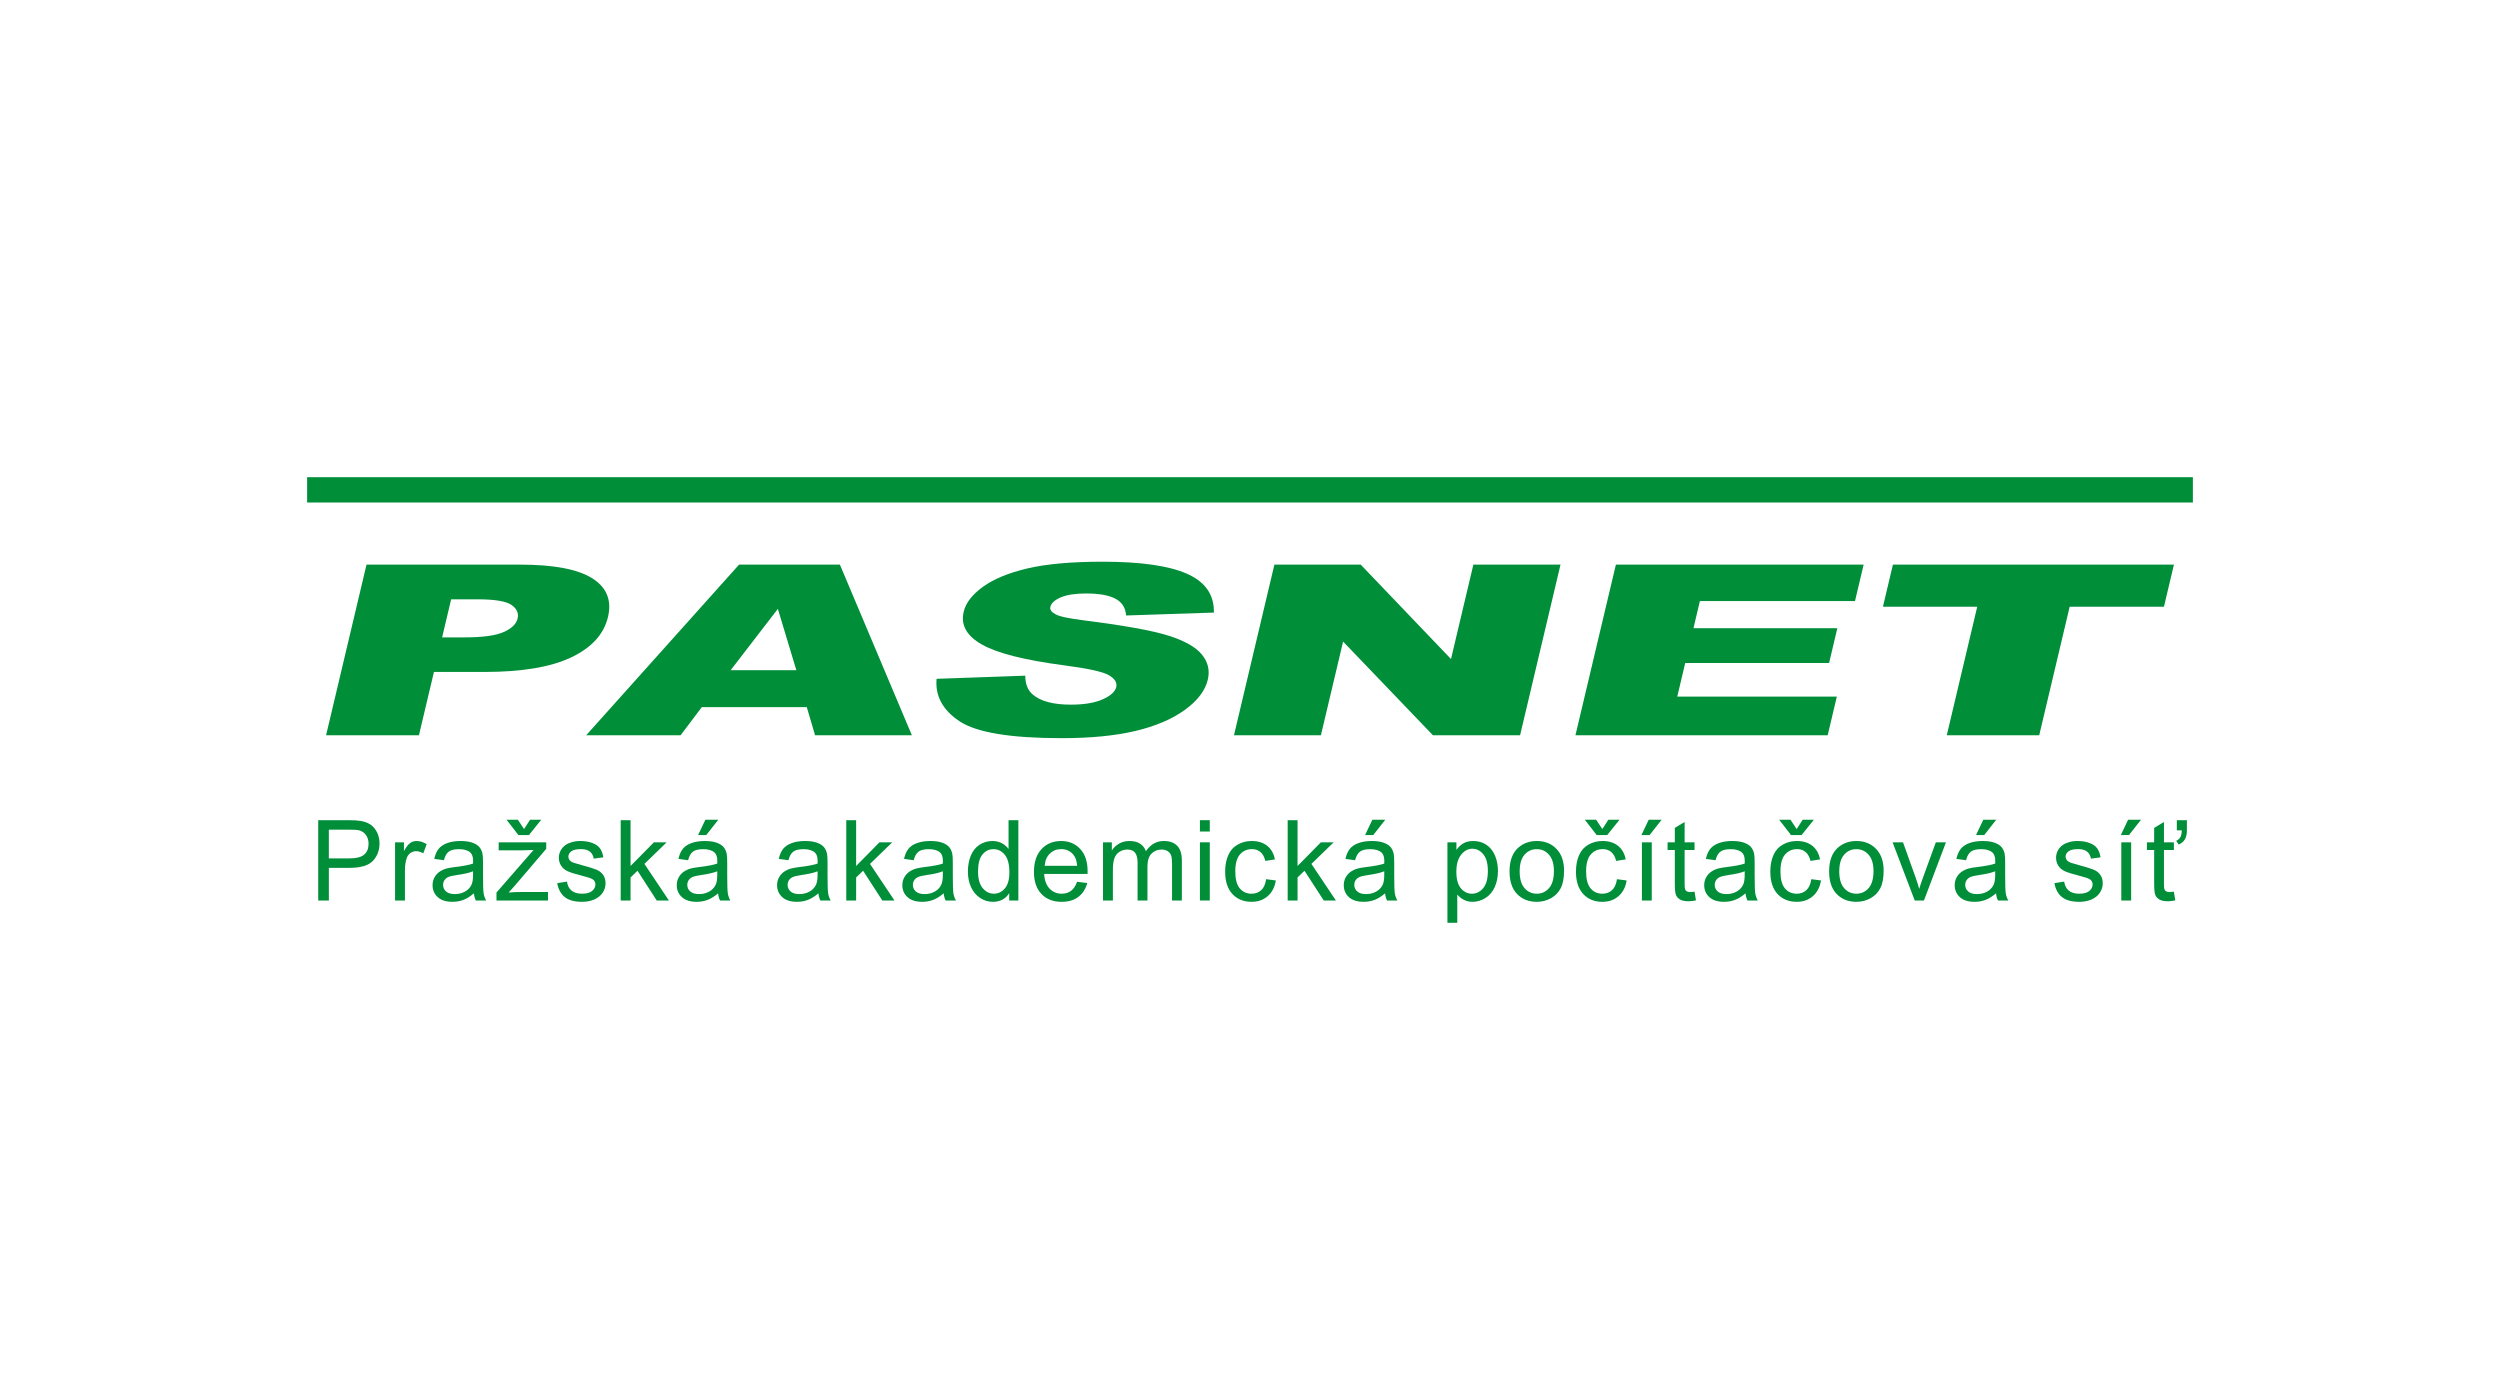<?xml version="1.0" encoding="utf-8"?>
<!-- Generator: Adobe Illustrator 25.4.1, SVG Export Plug-In . SVG Version: 6.00 Build 0)  -->
<svg version="1.1" id="Vrstva_1" xmlns="http://www.w3.org/2000/svg" xmlns:xlink="http://www.w3.org/1999/xlink" x="0px" y="0px"
	 viewBox="0 0 500 280" style="enable-background:new 0 0 500 280;" xml:space="preserve">
<style type="text/css">
	.st0{fill:#008E39;}
</style>
<g>
	<g>
		<path class="st0" d="M63.644,180.101v-16.065h6.06c1.066,0,1.881,0.051,2.444,0.153
			c0.789,0.131,1.45,0.382,1.983,0.75c0.533,0.37,0.962,0.886,1.288,1.551
			c0.325,0.665,0.487,1.396,0.487,2.192c0,1.366-0.434,2.522-1.304,3.469
			c-0.87,0.946-2.44,1.419-4.712,1.419h-4.12v6.532H63.644z M65.77,171.674
			h4.153c1.373,0,2.349-0.256,2.926-0.767c0.577-0.511,0.866-1.231,0.866-2.159
			c0-0.672-0.17-1.247-0.51-1.726s-0.788-0.795-1.343-0.948
			c-0.358-0.095-1.019-0.143-1.984-0.143h-4.109V171.674z"/>
		<path class="st0" d="M79.013,180.101v-11.638h1.776v1.764
			c0.453-0.826,0.871-1.37,1.255-1.633c0.383-0.263,0.805-0.394,1.265-0.394
			c0.665,0,1.341,0.212,2.027,0.636l-0.68,1.83
			c-0.482-0.285-0.964-0.428-1.446-0.428c-0.431,0-0.818,0.13-1.162,0.389
			c-0.343,0.26-0.588,0.619-0.734,1.08c-0.22,0.701-0.329,1.469-0.329,2.302
			v6.093H79.013z"/>
		<path class="st0" d="M94.777,178.666c-0.731,0.621-1.434,1.06-2.109,1.315
			c-0.676,0.256-1.402,0.384-2.176,0.384c-1.279,0-2.261-0.312-2.948-0.937
			c-0.687-0.624-1.031-1.422-1.031-2.394c0-0.57,0.13-1.09,0.389-1.562
			c0.259-0.471,0.599-0.849,1.019-1.134c0.42-0.285,0.893-0.501,1.419-0.647
			c0.387-0.102,0.972-0.2,1.753-0.296c1.592-0.19,2.765-0.417,3.518-0.68
			c0.007-0.27,0.011-0.442,0.011-0.515c0-0.803-0.186-1.37-0.559-1.699
			c-0.504-0.446-1.253-0.668-2.247-0.668c-0.928,0-1.613,0.162-2.055,0.488
			c-0.442,0.325-0.769,0.9-0.981,1.726l-1.929-0.263
			c0.176-0.826,0.464-1.492,0.866-2c0.402-0.507,0.983-0.899,1.743-1.173
			c0.759-0.273,1.64-0.411,2.641-0.411c0.993,0,1.801,0.117,2.422,0.35
			c0.621,0.234,1.078,0.528,1.37,0.882c0.292,0.355,0.497,0.802,0.613,1.343
			c0.066,0.336,0.099,0.943,0.099,1.819v2.63c0,1.834,0.042,2.994,0.126,3.48
			c0.084,0.486,0.25,0.952,0.498,1.397h-2.06
			C94.967,179.692,94.835,179.214,94.777,178.666z M94.612,174.26
			c-0.716,0.292-1.79,0.541-3.222,0.745c-0.811,0.117-1.384,0.249-1.72,0.395
			c-0.336,0.146-0.595,0.36-0.778,0.641c-0.183,0.281-0.274,0.594-0.274,0.937
			c0,0.526,0.199,0.965,0.598,1.315c0.398,0.351,0.981,0.526,1.748,0.526
			c0.759,0,1.435-0.166,2.027-0.498c0.592-0.332,1.027-0.787,1.305-1.364
			c0.212-0.446,0.317-1.103,0.317-1.972V174.26z"/>
		<path class="st0" d="M99.296,180.101v-1.6l7.408-8.504
			c-0.84,0.044-1.581,0.066-2.224,0.066h-4.745v-1.6h9.512v1.304l-6.301,7.386
			l-1.217,1.348c0.884-0.066,1.714-0.099,2.488-0.099h5.38v1.699H99.296z
			 M104.808,165.812l1.206-1.864h2.235l-2.466,3.068h-2.104l-2.367-3.068h2.258
			L104.808,165.812z"/>
		<path class="st0" d="M111.444,176.628l1.95-0.307c0.11,0.782,0.415,1.381,0.916,1.797
			c0.5,0.417,1.2,0.624,2.098,0.624c0.906,0,1.578-0.184,2.016-0.553
			s0.658-0.802,0.658-1.299c0-0.446-0.194-0.797-0.581-1.052
			c-0.27-0.175-0.943-0.398-2.016-0.668c-1.446-0.365-2.449-0.681-3.008-0.949
			c-0.559-0.266-0.983-0.636-1.271-1.107c-0.289-0.471-0.433-0.992-0.433-1.562
			c0-0.519,0.118-0.998,0.356-1.441c0.237-0.442,0.56-0.809,0.969-1.101
			c0.307-0.227,0.725-0.418,1.255-0.575c0.53-0.157,1.098-0.235,1.704-0.235
			c0.914,0,1.715,0.131,2.406,0.394c0.69,0.263,1.2,0.619,1.528,1.068
			c0.329,0.449,0.555,1.051,0.68,1.803l-1.928,0.263
			c-0.088-0.599-0.342-1.067-0.762-1.403c-0.42-0.336-1.014-0.504-1.781-0.504
			c-0.906,0-1.553,0.151-1.94,0.449c-0.387,0.3-0.58,0.65-0.58,1.052
			c0,0.256,0.08,0.487,0.241,0.691c0.161,0.212,0.413,0.387,0.756,0.526
			c0.197,0.073,0.778,0.241,1.743,0.504c1.395,0.373,2.369,0.678,2.92,0.916
			c0.551,0.237,0.984,0.583,1.299,1.035c0.314,0.453,0.471,1.016,0.471,1.688
			c0,0.658-0.191,1.277-0.575,1.858c-0.383,0.581-0.937,1.03-1.66,1.348
			c-0.724,0.318-1.542,0.477-2.454,0.477c-1.513,0-2.665-0.314-3.457-0.943
			C112.169,178.794,111.663,177.862,111.444,176.628z"/>
		<path class="st0" d="M124.138,180.101v-16.065h1.973v9.161l4.668-4.734h2.554
			l-4.449,4.317l4.898,7.321h-2.433l-3.847-5.951l-1.391,1.337v4.614H124.138z"/>
		<path class="st0" d="M143.617,178.666c-0.731,0.621-1.434,1.06-2.109,1.315
			c-0.676,0.256-1.402,0.384-2.176,0.384c-1.279,0-2.261-0.312-2.948-0.937
			c-0.687-0.624-1.031-1.422-1.031-2.394c0-0.57,0.13-1.09,0.389-1.562
			c0.259-0.471,0.599-0.849,1.019-1.134c0.42-0.285,0.893-0.501,1.419-0.647
			c0.387-0.102,0.972-0.2,1.753-0.296c1.592-0.19,2.765-0.417,3.518-0.68
			c0.007-0.27,0.011-0.442,0.011-0.515c0-0.803-0.186-1.37-0.559-1.699
			c-0.504-0.446-1.253-0.668-2.247-0.668c-0.928,0-1.613,0.162-2.055,0.488
			c-0.442,0.325-0.769,0.9-0.981,1.726l-1.929-0.263
			c0.176-0.826,0.464-1.492,0.866-2c0.402-0.507,0.983-0.899,1.743-1.173
			c0.759-0.273,1.64-0.411,2.641-0.411c0.993,0,1.801,0.117,2.422,0.35
			c0.621,0.234,1.078,0.528,1.37,0.882c0.292,0.355,0.497,0.802,0.613,1.343
			c0.066,0.336,0.099,0.943,0.099,1.819v2.63c0,1.834,0.042,2.994,0.126,3.48
			c0.084,0.486,0.25,0.952,0.498,1.397h-2.06
			C143.807,179.692,143.675,179.214,143.617,178.666z M143.452,174.26
			c-0.716,0.292-1.79,0.541-3.222,0.745c-0.811,0.117-1.384,0.249-1.72,0.395
			c-0.336,0.146-0.595,0.36-0.778,0.641c-0.183,0.281-0.274,0.594-0.274,0.937
			c0,0.526,0.199,0.965,0.598,1.315c0.398,0.351,0.981,0.526,1.748,0.526
			c0.759,0,1.435-0.166,2.027-0.498c0.592-0.332,1.027-0.787,1.305-1.364
			c0.212-0.446,0.317-1.103,0.317-1.972V174.26z M139.617,167.016l1.457-3.068
			h2.586l-2.411,3.068H139.617z"/>
		<path class="st0" d="M163.682,178.666c-0.731,0.621-1.434,1.06-2.109,1.315
			c-0.676,0.256-1.402,0.384-2.176,0.384c-1.279,0-2.261-0.312-2.948-0.937
			c-0.687-0.624-1.031-1.422-1.031-2.394c0-0.57,0.13-1.09,0.389-1.562
			c0.259-0.471,0.599-0.849,1.019-1.134c0.42-0.285,0.893-0.501,1.419-0.647
			c0.387-0.102,0.972-0.2,1.753-0.296c1.592-0.19,2.765-0.417,3.518-0.68
			c0.007-0.27,0.011-0.442,0.011-0.515c0-0.803-0.186-1.37-0.559-1.699
			c-0.504-0.446-1.253-0.668-2.247-0.668c-0.928,0-1.613,0.162-2.055,0.488
			c-0.442,0.325-0.769,0.9-0.981,1.726l-1.929-0.263
			c0.176-0.826,0.464-1.492,0.866-2c0.402-0.507,0.983-0.899,1.743-1.173
			c0.759-0.273,1.64-0.411,2.641-0.411c0.993,0,1.801,0.117,2.422,0.35
			c0.621,0.234,1.078,0.528,1.37,0.882c0.292,0.355,0.497,0.802,0.613,1.343
			c0.066,0.336,0.099,0.943,0.099,1.819v2.63c0,1.834,0.042,2.994,0.126,3.48
			c0.084,0.486,0.25,0.952,0.498,1.397h-2.06
			C163.872,179.692,163.74,179.214,163.682,178.666z M163.517,174.26
			c-0.716,0.292-1.79,0.541-3.222,0.745c-0.811,0.117-1.384,0.249-1.72,0.395
			c-0.336,0.146-0.595,0.36-0.778,0.641c-0.183,0.281-0.274,0.594-0.274,0.937
			c0,0.526,0.199,0.965,0.598,1.315c0.398,0.351,0.981,0.526,1.748,0.526
			c0.759,0,1.435-0.166,2.027-0.498c0.592-0.332,1.027-0.787,1.305-1.364
			c0.212-0.446,0.317-1.103,0.317-1.972V174.26z"/>
		<path class="st0" d="M169.253,180.101v-16.065h1.973v9.161l4.668-4.734h2.554
			l-4.449,4.317l4.898,7.321h-2.433l-3.847-5.951l-1.391,1.337v4.614H169.253z"/>
		<path class="st0" d="M188.732,178.666c-0.731,0.621-1.434,1.06-2.109,1.315
			c-0.676,0.256-1.402,0.384-2.176,0.384c-1.279,0-2.261-0.312-2.948-0.937
			c-0.687-0.624-1.03-1.422-1.03-2.394c0-0.57,0.13-1.09,0.389-1.562
			c0.259-0.471,0.599-0.849,1.019-1.134c0.42-0.285,0.893-0.501,1.419-0.647
			c0.387-0.102,0.972-0.2,1.753-0.296c1.592-0.19,2.765-0.417,3.518-0.68
			c0.007-0.27,0.011-0.442,0.011-0.515c0-0.803-0.186-1.37-0.559-1.699
			c-0.504-0.446-1.253-0.668-2.247-0.668c-0.928,0-1.613,0.162-2.055,0.488
			c-0.442,0.325-0.769,0.9-0.981,1.726l-1.929-0.263
			c0.176-0.826,0.464-1.492,0.866-2c0.402-0.507,0.983-0.899,1.743-1.173
			c0.759-0.273,1.64-0.411,2.641-0.411c0.993,0,1.801,0.117,2.422,0.35
			c0.621,0.234,1.078,0.528,1.37,0.882c0.292,0.355,0.497,0.802,0.613,1.343
			c0.066,0.336,0.099,0.943,0.099,1.819v2.63c0,1.834,0.042,2.994,0.126,3.48
			c0.084,0.486,0.25,0.952,0.498,1.397h-2.06
			C188.922,179.692,188.79,179.214,188.732,178.666z M188.567,174.26
			c-0.716,0.292-1.79,0.541-3.222,0.745c-0.811,0.117-1.384,0.249-1.72,0.395
			s-0.595,0.36-0.778,0.641c-0.183,0.281-0.274,0.594-0.274,0.937
			c0,0.526,0.199,0.965,0.598,1.315c0.398,0.351,0.981,0.526,1.748,0.526
			c0.759,0,1.435-0.166,2.027-0.498c0.592-0.332,1.027-0.787,1.305-1.364
			c0.212-0.446,0.317-1.103,0.317-1.972V174.26z"/>
		<path class="st0" d="M201.843,180.101v-1.469c-0.738,1.155-1.823,1.732-3.255,1.732
			c-0.928,0-1.781-0.256-2.559-0.767c-0.779-0.511-1.381-1.225-1.808-2.142
			c-0.428-0.917-0.641-1.971-0.641-3.162c0-1.162,0.193-2.215,0.58-3.162
			c0.387-0.946,0.968-1.671,1.742-2.175c0.775-0.504,1.641-0.756,2.597-0.756
			c0.701,0,1.326,0.148,1.874,0.443c0.548,0.297,0.993,0.682,1.337,1.156v-5.764
			h1.962v16.065H201.843z M195.607,174.293c0,1.49,0.314,2.605,0.943,3.343
			c0.628,0.738,1.37,1.106,2.225,1.106c0.862,0,1.595-0.352,2.197-1.057
			s0.904-1.781,0.904-3.227c0-1.593-0.307-2.762-0.92-3.507
			c-0.614-0.745-1.37-1.118-2.269-1.118c-0.876,0-1.609,0.358-2.197,1.074
			C195.901,171.624,195.607,172.752,195.607,174.293z"/>
		<path class="st0" d="M215.415,176.354l2.038,0.252c-0.321,1.191-0.917,2.115-1.786,2.773
			c-0.87,0.658-1.98,0.987-3.331,0.987c-1.703,0-3.052-0.524-4.049-1.573
			c-0.998-1.048-1.496-2.518-1.496-4.41c0-1.958,0.504-3.477,1.513-4.559
			c1.008-1.081,2.316-1.621,3.923-1.621c1.556,0,2.827,0.53,3.814,1.589
			c0.987,1.06,1.48,2.55,1.48,4.471c0,0.117-0.004,0.292-0.011,0.526h-8.679
			c0.073,1.279,0.434,2.258,1.085,2.937c0.65,0.68,1.461,1.019,2.433,1.019
			c0.723,0,1.34-0.19,1.852-0.57C214.709,177.793,215.115,177.187,215.415,176.354z
			 M208.938,173.164h6.498c-0.087-0.979-0.336-1.713-0.745-2.203
			c-0.628-0.76-1.443-1.14-2.444-1.14c-0.906,0-1.668,0.303-2.285,0.91
			C209.345,171.338,209.004,172.149,208.938,173.164z"/>
		<path class="st0" d="M220.602,180.101v-11.638h1.764v1.633
			c0.366-0.57,0.852-1.028,1.457-1.375c0.607-0.346,1.297-0.52,2.071-0.52
			c0.862,0,1.569,0.179,2.121,0.536c0.551,0.358,0.94,0.859,1.167,1.501
			c0.921-1.358,2.119-2.038,3.594-2.038c1.155,0,2.042,0.32,2.663,0.959
			c0.621,0.639,0.931,1.624,0.931,2.953v7.989h-1.961v-7.331
			c0-0.789-0.064-1.357-0.192-1.704c-0.127-0.347-0.36-0.627-0.695-0.838
			c-0.337-0.212-0.731-0.318-1.184-0.318c-0.818,0-1.498,0.273-2.038,0.817
			c-0.541,0.544-0.811,1.416-0.811,2.614v6.761h-1.972v-7.561
			c0-0.877-0.161-1.534-0.482-1.972c-0.322-0.439-0.848-0.658-1.578-0.658
			c-0.555,0-1.069,0.146-1.54,0.438c-0.471,0.293-0.812,0.72-1.025,1.282
			c-0.212,0.563-0.317,1.374-0.317,2.433v6.038H220.602z"/>
		<path class="st0" d="M239.983,166.304v-2.268h1.973v2.268H239.983z M239.983,180.101v-11.638
			h1.973v11.638H239.983z"/>
		<path class="st0" d="M253.226,175.839l1.94,0.252c-0.212,1.337-0.755,2.384-1.627,3.14
			c-0.873,0.756-1.946,1.134-3.217,1.134c-1.592,0-2.873-0.521-3.841-1.562
			c-0.968-1.041-1.451-2.533-1.451-4.477c0-1.256,0.208-2.356,0.624-3.299
			s1.05-1.649,1.902-2.121c0.851-0.471,1.777-0.706,2.778-0.706
			c1.264,0,2.297,0.32,3.101,0.959c0.804,0.639,1.319,1.547,1.545,2.723
			l-1.918,0.297c-0.183-0.782-0.506-1.37-0.969-1.764
			c-0.464-0.395-1.025-0.592-1.682-0.592c-0.994,0-1.801,0.356-2.422,1.068
			c-0.621,0.712-0.932,1.84-0.932,3.381c0,1.563,0.3,2.7,0.899,3.408
			s1.381,1.063,2.346,1.063c0.774,0,1.421-0.237,1.94-0.712
			C252.758,177.555,253.087,176.824,253.226,175.839z"/>
		<path class="st0" d="M257.537,180.101v-16.065h1.973v9.161l4.668-4.734h2.554
			l-4.449,4.317l4.898,7.321h-2.433l-3.847-5.951l-1.391,1.337v4.614H257.537z"/>
		<path class="st0" d="M277.016,178.666c-0.731,0.621-1.434,1.06-2.109,1.315
			c-0.676,0.256-1.402,0.384-2.176,0.384c-1.279,0-2.261-0.312-2.948-0.937
			c-0.687-0.624-1.03-1.422-1.03-2.394c0-0.57,0.13-1.09,0.389-1.562
			c0.259-0.471,0.599-0.849,1.019-1.134c0.42-0.285,0.893-0.501,1.419-0.647
			c0.387-0.102,0.972-0.2,1.753-0.296c1.592-0.19,2.765-0.417,3.518-0.68
			c0.007-0.27,0.011-0.442,0.011-0.515c0-0.803-0.186-1.37-0.559-1.699
			c-0.504-0.446-1.253-0.668-2.247-0.668c-0.928,0-1.613,0.162-2.055,0.488
			c-0.442,0.325-0.769,0.9-0.981,1.726l-1.929-0.263
			c0.176-0.826,0.464-1.492,0.866-2c0.402-0.507,0.983-0.899,1.743-1.173
			c0.759-0.273,1.64-0.411,2.641-0.411c0.993,0,1.801,0.117,2.422,0.35
			c0.621,0.234,1.078,0.528,1.37,0.882c0.292,0.355,0.497,0.802,0.613,1.343
			c0.066,0.336,0.099,0.943,0.099,1.819v2.63c0,1.834,0.042,2.994,0.126,3.48
			c0.084,0.486,0.25,0.952,0.498,1.397h-2.06
			C277.206,179.692,277.074,179.214,277.016,178.666z M276.851,174.26
			c-0.716,0.292-1.79,0.541-3.222,0.745c-0.811,0.117-1.384,0.249-1.72,0.395
			c-0.336,0.146-0.595,0.36-0.778,0.641c-0.183,0.281-0.274,0.594-0.274,0.937
			c0,0.526,0.199,0.965,0.598,1.315c0.398,0.351,0.981,0.526,1.748,0.526
			c0.759,0,1.435-0.166,2.027-0.498c0.592-0.332,1.027-0.787,1.305-1.364
			c0.212-0.446,0.317-1.103,0.317-1.972V174.26z M273.016,167.016l1.457-3.068
			h2.586l-2.411,3.068H273.016z"/>
		<path class="st0" d="M289.486,184.562v-16.098h1.798v1.512
			c0.423-0.592,0.902-1.035,1.435-1.332c0.534-0.296,1.18-0.443,1.94-0.443
			c0.994,0,1.87,0.256,2.63,0.767c0.76,0.512,1.333,1.233,1.72,2.165
			c0.387,0.931,0.581,1.952,0.581,3.063c0,1.191-0.214,2.263-0.642,3.216
			c-0.427,0.954-1.048,1.684-1.863,2.192c-0.814,0.507-1.671,0.762-2.57,0.762
			c-0.657,0-1.247-0.139-1.77-0.417c-0.522-0.277-0.952-0.628-1.288-1.052v5.666
			H289.486z M291.272,174.348c0,1.498,0.303,2.604,0.91,3.32
			c0.606,0.716,1.34,1.074,2.203,1.074c0.876,0,1.627-0.37,2.252-1.112
			c0.624-0.741,0.937-1.89,0.937-3.446c0-1.483-0.306-2.594-0.916-3.331
			c-0.609-0.738-1.338-1.107-2.186-1.107c-0.84,0-1.583,0.393-2.23,1.178
			C291.596,171.709,291.272,172.851,291.272,174.348z"/>
		<path class="st0" d="M301.907,174.282c0-2.155,0.599-3.751,1.797-4.789
			c1.001-0.862,2.221-1.293,3.66-1.293c1.601,0,2.908,0.524,3.924,1.572
			c1.015,1.048,1.523,2.497,1.523,4.346c0,1.498-0.225,2.676-0.674,3.534
			c-0.449,0.858-1.103,1.525-1.961,2c-0.858,0.475-1.796,0.712-2.811,0.712
			c-1.629,0-2.946-0.522-3.951-1.567C302.409,177.753,301.907,176.248,301.907,174.282z
			 M303.934,174.282c0,1.491,0.325,2.606,0.975,3.348
			c0.65,0.742,1.469,1.112,2.454,1.112c0.979,0,1.793-0.373,2.444-1.118
			c0.65-0.745,0.975-1.881,0.975-3.408c0-1.439-0.327-2.53-0.981-3.271
			c-0.654-0.741-1.467-1.112-2.439-1.112c-0.986,0-1.805,0.369-2.454,1.107
			C304.259,171.678,303.934,172.792,303.934,174.282z"/>
		<path class="st0" d="M323.391,175.839l1.94,0.252c-0.212,1.337-0.755,2.384-1.627,3.14
			c-0.873,0.756-1.945,1.134-3.217,1.134c-1.592,0-2.873-0.521-3.841-1.562
			c-0.968-1.041-1.452-2.533-1.452-4.477c0-1.256,0.208-2.356,0.624-3.299
			c0.417-0.943,1.05-1.649,1.902-2.121c0.851-0.471,1.777-0.706,2.778-0.706
			c1.264,0,2.297,0.32,3.101,0.959c0.804,0.639,1.319,1.547,1.545,2.723
			l-1.918,0.297c-0.183-0.782-0.506-1.37-0.969-1.764
			c-0.464-0.395-1.025-0.592-1.682-0.592c-0.994,0-1.801,0.356-2.422,1.068
			c-0.621,0.712-0.932,1.84-0.932,3.381c0,1.563,0.3,2.7,0.899,3.408
			c0.599,0.709,1.381,1.063,2.346,1.063c0.774,0,1.421-0.237,1.94-0.712
			C322.923,177.555,323.251,176.824,323.391,175.839z M320.465,165.812l1.206-1.864
			h2.235l-2.466,3.068h-2.104l-2.367-3.068h2.258L320.465,165.812z"/>
		<path class="st0" d="M328.283,167.016l1.457-3.068h2.586l-2.411,3.068H328.283z
			 M328.381,180.101v-11.638h1.972v11.638H328.381z"/>
		<path class="st0" d="M338.907,178.337l0.285,1.743c-0.555,0.116-1.052,0.175-1.49,0.175
			c-0.716,0-1.271-0.113-1.666-0.34c-0.394-0.227-0.672-0.524-0.833-0.893
			c-0.16-0.369-0.241-1.145-0.241-2.328v-6.696h-1.447v-1.534h1.447v-2.882
			l1.961-1.184v4.066h1.984v1.534h-1.984v6.805c0,0.563,0.035,0.925,0.104,1.085
			c0.069,0.161,0.183,0.289,0.34,0.384c0.157,0.095,0.382,0.142,0.674,0.142
			C338.26,178.414,338.548,178.388,338.907,178.337z"/>
		<path class="st0" d="M349.103,178.666c-0.731,0.621-1.434,1.06-2.109,1.315
			c-0.676,0.256-1.402,0.384-2.176,0.384c-1.279,0-2.261-0.312-2.948-0.937
			c-0.687-0.624-1.03-1.422-1.03-2.394c0-0.57,0.13-1.09,0.389-1.562
			c0.259-0.471,0.599-0.849,1.019-1.134c0.42-0.285,0.893-0.501,1.419-0.647
			c0.387-0.102,0.972-0.2,1.753-0.296c1.592-0.19,2.765-0.417,3.518-0.68
			c0.007-0.27,0.011-0.442,0.011-0.515c0-0.803-0.186-1.37-0.559-1.699
			c-0.504-0.446-1.253-0.668-2.247-0.668c-0.928,0-1.613,0.162-2.055,0.488
			c-0.442,0.325-0.769,0.9-0.981,1.726l-1.929-0.263
			c0.176-0.826,0.464-1.492,0.866-2c0.402-0.507,0.983-0.899,1.743-1.173
			c0.759-0.273,1.64-0.411,2.641-0.411c0.993,0,1.801,0.117,2.422,0.35
			c0.621,0.234,1.078,0.528,1.37,0.882c0.292,0.355,0.497,0.802,0.613,1.343
			c0.066,0.336,0.099,0.943,0.099,1.819v2.63c0,1.834,0.042,2.994,0.126,3.48
			c0.084,0.486,0.25,0.952,0.498,1.397h-2.06
			C349.293,179.692,349.161,179.214,349.103,178.666z M348.938,174.26
			c-0.716,0.292-1.79,0.541-3.222,0.745c-0.811,0.117-1.384,0.249-1.72,0.395
			s-0.595,0.36-0.778,0.641c-0.183,0.281-0.274,0.594-0.274,0.937
			c0,0.526,0.199,0.965,0.598,1.315c0.398,0.351,0.981,0.526,1.748,0.526
			c0.759,0,1.435-0.166,2.027-0.498c0.592-0.332,1.027-0.787,1.305-1.364
			c0.212-0.446,0.317-1.103,0.317-1.972V174.26z"/>
		<path class="st0" d="M362.259,175.839l1.94,0.252c-0.212,1.337-0.755,2.384-1.627,3.14
			c-0.873,0.756-1.945,1.134-3.217,1.134c-1.592,0-2.873-0.521-3.841-1.562
			c-0.968-1.041-1.452-2.533-1.452-4.477c0-1.256,0.208-2.356,0.624-3.299
			s1.05-1.649,1.902-2.121c0.851-0.471,1.777-0.706,2.778-0.706
			c1.264,0,2.297,0.32,3.101,0.959c0.804,0.639,1.319,1.547,1.545,2.723
			l-1.918,0.297c-0.183-0.782-0.506-1.37-0.969-1.764
			c-0.464-0.395-1.025-0.592-1.682-0.592c-0.994,0-1.801,0.356-2.422,1.068
			c-0.621,0.712-0.932,1.84-0.932,3.381c0,1.563,0.3,2.7,0.899,3.408
			c0.599,0.709,1.381,1.063,2.346,1.063c0.774,0,1.421-0.237,1.94-0.712
			C361.791,177.555,362.12,176.824,362.259,175.839z M359.333,165.812l1.206-1.864
			h2.235l-2.466,3.068h-2.104l-2.367-3.068h2.258L359.333,165.812z"/>
		<path class="st0" d="M365.825,174.282c0-2.155,0.599-3.751,1.797-4.789
			c1.001-0.862,2.221-1.293,3.66-1.293c1.601,0,2.908,0.524,3.924,1.572
			c1.015,1.048,1.523,2.497,1.523,4.346c0,1.498-0.225,2.676-0.674,3.534
			c-0.449,0.858-1.103,1.525-1.961,2c-0.858,0.475-1.796,0.712-2.811,0.712
			c-1.629,0-2.946-0.522-3.951-1.567C366.327,177.753,365.825,176.248,365.825,174.282z
			 M367.852,174.282c0,1.491,0.325,2.606,0.975,3.348
			c0.65,0.742,1.469,1.112,2.454,1.112c0.979,0,1.793-0.373,2.444-1.118
			c0.651-0.745,0.975-1.881,0.975-3.408c0-1.439-0.327-2.53-0.981-3.271
			c-0.654-0.741-1.467-1.112-2.439-1.112c-0.986,0-1.805,0.369-2.454,1.107
			C368.177,171.678,367.852,172.792,367.852,174.282z"/>
		<path class="st0" d="M382.947,180.101l-4.427-11.638h2.083l2.498,6.97
			c0.27,0.753,0.519,1.534,0.745,2.345c0.176-0.614,0.42-1.352,0.735-2.214
			l2.586-7.101h2.027l-4.405,11.638H382.947z"/>
		<path class="st0" d="M399.204,178.666c-0.731,0.621-1.434,1.06-2.109,1.315
			c-0.676,0.256-1.402,0.384-2.176,0.384c-1.279,0-2.261-0.312-2.948-0.937
			c-0.687-0.624-1.03-1.422-1.03-2.394c0-0.57,0.13-1.09,0.389-1.562
			c0.259-0.471,0.599-0.849,1.019-1.134c0.42-0.285,0.893-0.501,1.419-0.647
			c0.387-0.102,0.972-0.2,1.753-0.296c1.592-0.19,2.765-0.417,3.518-0.68
			c0.007-0.27,0.011-0.442,0.011-0.515c0-0.803-0.186-1.37-0.559-1.699
			c-0.504-0.446-1.253-0.668-2.247-0.668c-0.928,0-1.613,0.162-2.055,0.488
			c-0.442,0.325-0.769,0.9-0.981,1.726l-1.929-0.263
			c0.176-0.826,0.464-1.492,0.866-2c0.402-0.507,0.983-0.899,1.743-1.173
			c0.759-0.273,1.64-0.411,2.641-0.411c0.993,0,1.801,0.117,2.422,0.35
			c0.621,0.234,1.078,0.528,1.37,0.882c0.292,0.355,0.497,0.802,0.613,1.343
			c0.066,0.336,0.099,0.943,0.099,1.819v2.63c0,1.834,0.042,2.994,0.126,3.48
			c0.084,0.486,0.25,0.952,0.498,1.397h-2.06
			C399.394,179.692,399.262,179.214,399.204,178.666z M399.039,174.26
			c-0.716,0.292-1.79,0.541-3.222,0.745c-0.811,0.117-1.384,0.249-1.72,0.395
			c-0.336,0.146-0.595,0.36-0.778,0.641c-0.183,0.281-0.274,0.594-0.274,0.937
			c0,0.526,0.199,0.965,0.598,1.315c0.398,0.351,0.981,0.526,1.748,0.526
			c0.759,0,1.435-0.166,2.027-0.498c0.592-0.332,1.027-0.787,1.305-1.364
			c0.212-0.446,0.317-1.103,0.317-1.972V174.26z M395.204,167.016l1.457-3.068
			h2.586l-2.411,3.068H395.204z"/>
		<path class="st0" d="M410.885,176.628l1.95-0.307c0.11,0.782,0.415,1.381,0.916,1.797
			c0.5,0.417,1.2,0.624,2.098,0.624c0.906,0,1.578-0.184,2.016-0.553
			c0.438-0.369,0.658-0.802,0.658-1.299c0-0.446-0.194-0.797-0.581-1.052
			c-0.27-0.175-0.943-0.398-2.016-0.668c-1.446-0.365-2.449-0.681-3.008-0.949
			c-0.559-0.266-0.983-0.636-1.271-1.107c-0.289-0.471-0.433-0.992-0.433-1.562
			c0-0.519,0.118-0.998,0.356-1.441c0.237-0.442,0.56-0.809,0.969-1.101
			c0.307-0.227,0.725-0.418,1.255-0.575c0.53-0.157,1.098-0.235,1.704-0.235
			c0.914,0,1.715,0.131,2.406,0.394c0.69,0.263,1.2,0.619,1.528,1.068
			c0.329,0.449,0.555,1.051,0.68,1.803l-1.928,0.263
			c-0.088-0.599-0.342-1.067-0.762-1.403c-0.42-0.336-1.014-0.504-1.781-0.504
			c-0.906,0-1.553,0.151-1.94,0.449c-0.387,0.3-0.58,0.65-0.58,1.052
			c0,0.256,0.08,0.487,0.241,0.691c0.161,0.212,0.413,0.387,0.756,0.526
			c0.197,0.073,0.778,0.241,1.743,0.504c1.395,0.373,2.369,0.678,2.92,0.916
			c0.551,0.237,0.984,0.583,1.299,1.035c0.314,0.453,0.471,1.016,0.471,1.688
			c0,0.658-0.191,1.277-0.575,1.858c-0.383,0.581-0.937,1.03-1.66,1.348
			c-0.724,0.318-1.542,0.477-2.454,0.477c-1.513,0-2.665-0.314-3.457-0.943
			C411.61,178.794,411.104,177.862,410.885,176.628z"/>
		<path class="st0" d="M424.161,167.016l1.457-3.068h2.586l-2.411,3.068H424.161z
			 M424.259,180.101v-11.638h1.972v11.638H424.259z"/>
		<path class="st0" d="M434.774,178.337l0.285,1.743c-0.555,0.116-1.052,0.175-1.49,0.175
			c-0.716,0-1.271-0.113-1.666-0.34c-0.394-0.227-0.672-0.524-0.832-0.893
			c-0.161-0.369-0.241-1.145-0.241-2.328v-6.696h-1.446v-1.534h1.446v-2.882
			l1.962-1.184v4.066h1.984v1.534h-1.984v6.805c0,0.563,0.034,0.925,0.104,1.085
			c0.07,0.161,0.183,0.289,0.34,0.384c0.157,0.095,0.382,0.142,0.674,0.142
			C434.127,178.414,434.415,178.388,434.774,178.337z M435.365,166.063v-2.027h2.016
			v2.027c0,0.738-0.131,1.335-0.394,1.791c-0.263,0.457-0.68,0.81-1.25,1.058
			l-0.493-0.745c0.373-0.168,0.648-0.411,0.828-0.729
			c0.179-0.318,0.276-0.776,0.29-1.375H435.365z"/>
	</g>
	<g>
		<path class="st0" d="M73.302,112.926h30.733c6.694,0,11.492,0.908,14.395,2.724
			c2.903,1.815,3.958,4.399,3.164,7.752c-0.817,3.445-3.271,6.138-7.363,8.078
			c-4.092,1.94-9.866,2.909-17.321,2.909h-10.122l-3.001,12.665H65.216
			L73.302,112.926z M88.425,127.475h4.53c3.565,0,6.15-0.352,7.76-1.058
			c1.609-0.706,2.545-1.61,2.805-2.713c0.254-1.071-0.156-1.978-1.231-2.723
			c-1.076-0.745-3.342-1.118-6.797-1.118h-5.265L88.425,127.475z"/>
		<path class="st0" d="M161.356,141.42h-20.991l-4.251,5.634h-18.878l30.575-34.128h20.167
			l14.398,34.128h-19.361L161.356,141.42z M159.269,134.041l-3.697-12.268
			l-9.443,12.268H159.269z"/>
		<path class="st0" d="M187.315,135.763l17.74-0.628
			c-0.005,1.629,0.475,2.871,1.444,3.724c1.577,1.381,4.135,2.072,7.672,2.072
			c2.639,0,4.757-0.353,6.353-1.059c1.595-0.706,2.504-1.525,2.724-2.457
			c0.21-0.884-0.283-1.676-1.478-2.375c-1.195-0.698-4.196-1.357-9-1.978
			c-7.862-1.04-13.317-2.421-16.364-4.144c-3.076-1.723-4.296-3.919-3.664-6.588
			c0.416-1.753,1.699-3.41,3.852-4.97c2.151-1.56,5.122-2.785,8.912-3.678
			c3.789-0.893,8.8-1.339,15.031-1.339c7.646,0,13.283,0.811,16.913,2.433
			c3.629,1.622,5.405,4.202,5.329,7.741l-17.565,0.581
			c-0.1-1.536-0.807-2.653-2.124-3.352c-1.317-0.699-3.282-1.048-5.895-1.048
			c-2.15,0-3.831,0.261-5.041,0.779c-1.212,0.521-1.905,1.153-2.082,1.898
			c-0.129,0.544,0.204,1.033,1,1.466c0.763,0.451,2.732,0.87,5.906,1.258
			c7.845,0.993,13.396,1.998,16.652,3.015c3.255,1.016,5.501,2.277,6.736,3.782
			c1.235,1.506,1.633,3.19,1.191,5.052c-0.519,2.188-2.059,4.206-4.618,6.053
			c-2.559,1.846-5.857,3.247-9.893,4.201c-4.036,0.954-8.951,1.432-14.747,1.432
			c-10.177,0-16.96-1.117-20.348-3.352
			C188.56,142.049,187.014,139.209,187.315,135.763z"/>
		<path class="st0" d="M254.879,112.926h17.264l18.056,18.881l4.474-18.881h17.428
			l-8.086,34.128h-17.428l-17.968-18.739l-4.44,18.739h-17.387L254.879,112.926z"/>
		<path class="st0" d="M323.177,112.926h49.549l-1.726,7.286H339.98l-1.285,5.424h28.774
			l-1.649,6.96h-28.774l-1.594,6.728h31.916l-1.831,7.729h-50.447L323.177,112.926z"/>
		<path class="st0" d="M378.583,112.926h56.202l-1.997,8.427h-18.856l-6.089,25.701h-18.489
			l6.089-25.701h-18.857L378.583,112.926z"/>
	</g>
	<rect x="61.426" y="95.438" class="st0" width="377.149" height="5.065"/>
</g>
</svg>
